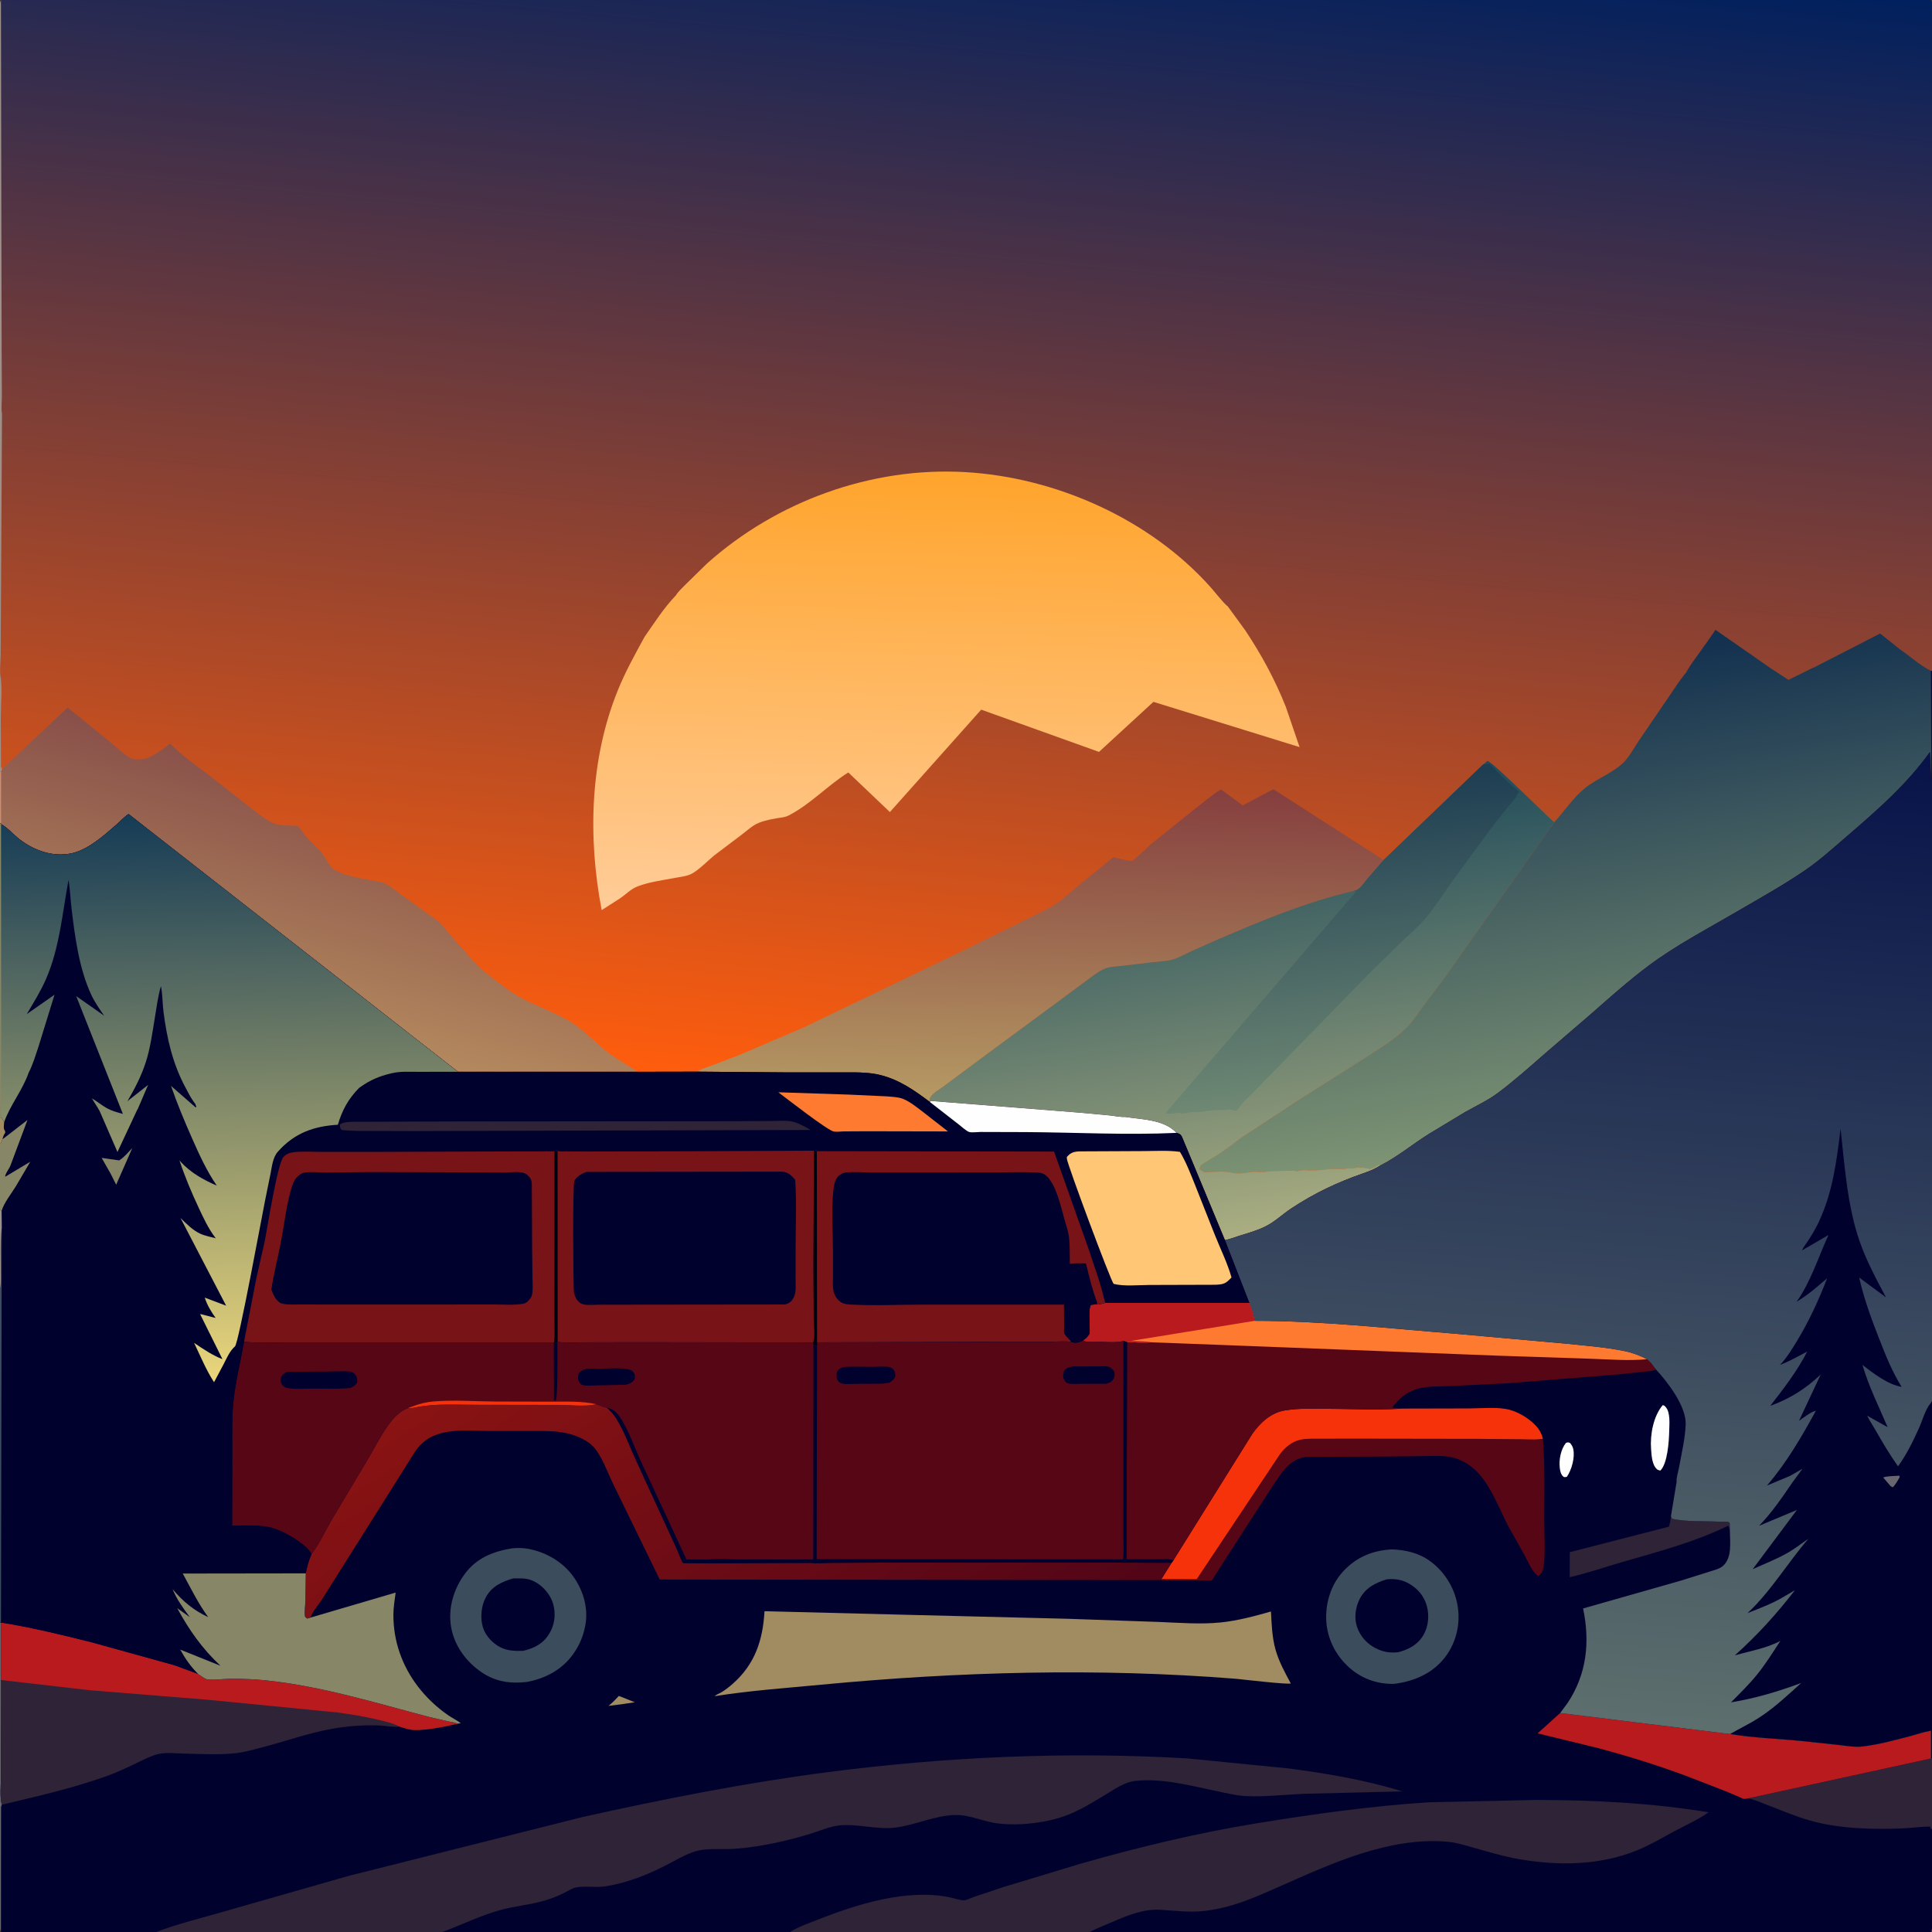 <svg version="1.1" xmlns="http://www.w3.org/2000/svg" style="display: block;" viewBox="0 0 2048 2048" width="1024" height="1024">
<rect x="0" y="0" width="2048" height="2048" fill="#333333" stroke="none"/>
<defs>
	<linearGradient id="Gradient1" gradientUnits="userSpaceOnUse" x1="947.9" y1="1161.1" x2="1066.25" y2="-92.588">
		<stop class="stop0" offset="0" stop-opacity="1" stop-color="rgb(255,93,13)"/>
		<stop class="stop1" offset="1" stop-opacity="1" stop-color="rgb(0,32,94)"/>
	</linearGradient>
	<linearGradient id="Gradient2" gradientUnits="userSpaceOnUse" x1="1107.62" y1="835.311" x2="1101.26" y2="1165.3">
		<stop class="stop0" offset="0" stop-opacity="1" stop-color="rgb(134,63,63)"/>
		<stop class="stop1" offset="1" stop-opacity="1" stop-color="rgb(181,153,99)"/>
	</linearGradient>
	<linearGradient id="Gradient3" gradientUnits="userSpaceOnUse" x1="372.882" y1="826.437" x2="308.395" y2="1090.65">
		<stop class="stop0" offset="0" stop-opacity="1" stop-color="rgb(136,79,73)"/>
		<stop class="stop1" offset="1" stop-opacity="1" stop-color="rgb(180,137,94)"/>
	</linearGradient>
	<linearGradient id="Gradient4" gradientUnits="userSpaceOnUse" x1="1291.41" y1="846.008" x2="1355.85" y2="1306.04">
		<stop class="stop0" offset="0" stop-opacity="1" stop-color="rgb(30,74,90)"/>
		<stop class="stop1" offset="1" stop-opacity="1" stop-color="rgb(171,174,129)"/>
	</linearGradient>
	<linearGradient id="Gradient5" gradientUnits="userSpaceOnUse" x1="1402.84" y1="827.725" x2="1439.1" y2="1163.04">
		<stop class="stop0" offset="0" stop-opacity="1" stop-color="rgb(28,60,82)"/>
		<stop class="stop1" offset="1" stop-opacity="1" stop-color="rgb(111,137,116)"/>
	</linearGradient>
	<linearGradient id="Gradient6" gradientUnits="userSpaceOnUse" x1="1617.92" y1="697.235" x2="1691.93" y2="1203.8">
		<stop class="stop0" offset="0" stop-opacity="1" stop-color="rgb(17,47,79)"/>
		<stop class="stop1" offset="1" stop-opacity="1" stop-color="rgb(126,148,116)"/>
	</linearGradient>
	<linearGradient id="Gradient7" gradientUnits="userSpaceOnUse" x1="1010.91" y1="499.683" x2="998.498" y2="972.462">
		<stop class="stop0" offset="0" stop-opacity="1" stop-color="rgb(255,164,44)"/>
		<stop class="stop1" offset="1" stop-opacity="1" stop-color="rgb(255,204,152)"/>
	</linearGradient>
	<linearGradient id="Gradient8" gradientUnits="userSpaceOnUse" x1="900.795" y1="1876.74" x2="596.439" y2="1390.35">
		<stop class="stop0" offset="0" stop-opacity="1" stop-color="rgb(81,5,23)"/>
		<stop class="stop1" offset="1" stop-opacity="1" stop-color="rgb(138,19,19)"/>
	</linearGradient>
	<linearGradient id="Gradient9" gradientUnits="userSpaceOnUse" x1="1725.65" y1="687.263" x2="1641.73" y2="1823.39">
		<stop class="stop0" offset="0" stop-opacity="1" stop-color="rgb(0,11,70)"/>
		<stop class="stop1" offset="1" stop-opacity="1" stop-color="rgb(93,111,109)"/>
	</linearGradient>
	<linearGradient id="Gradient10" gradientUnits="userSpaceOnUse" x1="236.823" y1="861.218" x2="247.367" y2="1463.63">
		<stop class="stop0" offset="0" stop-opacity="1" stop-color="rgb(21,59,86)"/>
		<stop class="stop1" offset="1" stop-opacity="1" stop-color="rgb(234,214,123)"/>
	</linearGradient>
</defs>
<path transform="translate(0,0)" fill="url(#Gradient1)" d="M 0 719.65 L -0.07 240.677 L -0.066 82.142 L -0.063 4.01 C -0.019 2.53 0.398 1.331 1 0 L 2047 0 C 2047.6 1.327 2048.02 2.525 2048.06 4.001 L 2048.07 81.228 L 2048.07 237.926 L 2048 711.35 L 2048 798 L 2048 1485.7 L 2048 1593.29 L 2048 1826.91 L 2048 1863.81 L 2048 1937.25 L 2048 1938.72 L 2048.05 2018.37 L 2048.05 2038.5 C 2048.05 2041.67 2048.53 2045.13 2047 2048 L 1155.11 2048 L 837.542 2048 L 468.819 2048 L 165.573 2048 L 1 2048 C -0.695 2044.83 -0.051 2040.53 -0.052 2037.02 L -0.054 2014.66 L 0 1915.35 L 0 1783.15 L 0 1719.99 L 0 1365.3 L 0 1282.4 L -0 1250 L 0 1211.8 L -0 1185.15 L 0 1146.65 L 0 872.726 L 0 818.302 L 0 719.65 z"/>
<path transform="translate(0,0)" fill="rgb(157,144,137)" d="M 0 719.65 L -0.07 240.677 L -0.066 82.142 L -0.063 4.01 C -0.019 2.53 0.398 1.331 1 0 L 1.335 188.494 L 1.757 372.121 L 1.988 419.052 C 2.018 425.068 1.103 432.851 2.125 438.696 L 1.041 638.362 L 0.688 694.346 C 0.635 702.079 -0.728 712.228 0.937 719.664 C 2.336 732.696 0.894 746.608 0.825 759.766 L 1.045 811.701 C 0.995 813.268 1.48 814.017 2.258 815.313 L 1.17 818.238 L 0 818.302 L 0 719.65 z"/>
<path transform="translate(0,0)" fill="url(#Gradient2)" d="M 739.163 1136.01 C 744.5 1132.4 750.696 1130.83 756.7 1128.64 L 782.866 1118.71 L 852.868 1088.72 L 1018.83 1008.72 L 1088.02 974.484 C 1098.11 969.392 1109.34 964.564 1118.85 958.508 C 1125.95 953.978 1132.7 947.409 1139.2 941.991 L 1180.27 908.59 L 1187.62 910.407 C 1189.84 910.9 1198.14 913.119 1199.98 912.555 C 1202.43 911.807 1216.66 897.666 1219.99 894.897 L 1264.8 858.918 C 1274.39 851.382 1283.89 843.33 1294.2 836.809 L 1317.36 853.741 L 1349.84 836.581 L 1393.76 864.804 L 1466.64 911.649 L 1449.1 931.98 C 1445.63 936.094 1440.95 943.836 1435.21 944.341 C 1384.94 956.031 1338.05 975.606 1290.77 995.889 L 1263 1008.23 C 1256.96 1011.02 1251.09 1014.46 1244.78 1016.63 C 1238.01 1018.95 1229.73 1019.15 1222.6 1019.93 L 1189 1023.89 C 1182.81 1024.64 1175.58 1024.67 1169.88 1027.37 C 1163.17 1030.56 1156.65 1035.86 1150.66 1040.25 L 1121.19 1062.1 L 1048 1116.09 L 999.911 1151.84 C 995.558 1155.15 989.642 1158.14 986.524 1162.7 C 985.924 1163.58 985.596 1164.41 985.381 1165.44 L 986.051 1167 L 985.947 1168.34 C 969.658 1156.11 954.006 1144.99 933.976 1139.78 C 919.908 1136.11 904.957 1136.85 890.526 1136.79 L 834.03 1136.78 L 739.163 1136.01 z"/>
<path transform="translate(0,0)" fill="url(#Gradient3)" d="M 2.258 815.313 L 71.675 750.024 L 116.916 786.727 C 123.624 792.176 131.376 800.256 139.121 803.828 C 142.508 805.389 146.833 805.198 150.492 804.858 C 160.618 803.917 172.455 794.244 180.312 788.123 L 181.541 789.387 C 194.313 802.385 210.457 813.015 224.786 824.264 L 265.023 855.821 C 272.276 861.363 279.98 867.938 288.25 871.891 C 294.876 875.058 302.881 874.952 310.087 875.294 C 311.188 875.346 314.849 875.117 315.736 875.547 C 317.197 876.254 321.185 882.805 322.5 884.402 C 328.083 891.18 334.954 896.805 340.577 903.513 C 345.594 909.498 348.829 918.921 355.857 922.764 C 365.589 928.085 380.671 930.86 391.622 932.849 C 396.443 933.725 401.837 934.093 406.41 935.883 C 413.562 938.684 420.905 945.296 427.219 949.808 L 464.585 976.569 C 469.101 979.918 472.21 985.182 475.841 989.436 L 504.34 1021.66 C 513.702 1031.27 525.614 1039.26 536.262 1047.43 C 557.212 1063.51 582.947 1069.78 605.233 1083.47 C 619.015 1091.94 630.446 1104.73 643.225 1114.72 C 653.411 1122.69 665.141 1128.56 675.557 1136.13 L 485.405 1136.1 L 136.343 862.983 C 131.996 865.525 128.187 869.997 124.346 873.349 C 110.562 885.38 92.218 902.16 73.538 905.012 L 72 905.226 C 52.738 908.138 32.623 899.859 18.046 887.517 C 12.614 882.917 7.368 876.986 1.095 873.642 L 1.123 872.922 L 0 872.726 L 0 818.302 L 1.17 818.238 L 2.258 815.313 z"/>
<path transform="translate(0,0)" fill="rgb(201,142,116)" d="M 0 818.302 L 1.17 818.238 L 1.123 872.922 L 0 872.726 L 0 818.302 z"/>
<path transform="translate(0,0)" fill="url(#Gradient4)" d="M 1572.02 810.545 L 1576.81 806.601 C 1581.88 807.286 1638.35 863.735 1647.53 871.696 L 1532.24 1035.21 L 1508.71 1066.61 C 1502.89 1074.53 1498.02 1082.46 1491 1089.43 C 1478.78 1101.59 1463.34 1110.91 1448.95 1120.28 L 1375 1167.16 L 1316.39 1205.62 C 1310.22 1209.72 1304.59 1215.26 1298.24 1218.87 L 1297.55 1219.61 C 1294.37 1222.59 1273.09 1234.42 1272.49 1235.68 C 1271.91 1236.91 1271.95 1238.35 1271.68 1239.68 L 1276.52 1242.51 C 1285.33 1242.45 1298.08 1240.99 1306.45 1243.14 C 1312.08 1244.59 1319.38 1243.44 1325 1242.51 C 1329.58 1241.76 1335.02 1242.48 1339.71 1242.41 C 1342.01 1242.37 1343.85 1241.53 1346.07 1241.44 L 1370.67 1240.98 C 1372.2 1240.98 1373.67 1241.6 1375.23 1241.43 C 1378.09 1241.11 1379.96 1240.2 1382.95 1240.43 C 1390.97 1241.06 1399.13 1240.54 1407 1239.51 C 1414.39 1238.55 1421.48 1239.97 1429 1238.51 C 1431.78 1237.97 1434.38 1238.69 1437.24 1237.9 C 1441.18 1236.83 1444.85 1237.85 1448.71 1238.36 L 1450.76 1238.28 L 1451.51 1239.5 C 1453.82 1237.96 1456.12 1238.17 1457.66 1236.98 C 1459.19 1235.79 1460.66 1235.17 1462.41 1234.39 L 1463.13 1235.52 C 1457.42 1239.23 1451.65 1241.51 1445.27 1243.72 C 1417.73 1253.25 1393.14 1264.87 1368.79 1281 C 1359.11 1287.41 1350.77 1295.78 1340.16 1300.71 C 1331.65 1304.68 1322.64 1307.26 1313.68 1310.01 C 1308.79 1311.52 1303.47 1313.72 1298.44 1314.56 L 1261.64 1225.95 L 1252.89 1205 C 1251.38 1202.13 1250.22 1201.78 1247.21 1200.89 C 1233.83 1186.62 1210.64 1186.82 1192.69 1184.01 C 1187.77 1184.31 1181.56 1182.95 1176.6 1182.42 L 1144.45 1179.46 L 986.051 1167 L 985.381 1165.44 C 985.596 1164.41 985.924 1163.58 986.524 1162.7 C 989.642 1158.14 995.558 1155.15 999.911 1151.84 L 1048 1116.09 L 1121.19 1062.1 L 1150.66 1040.25 C 1156.65 1035.86 1163.17 1030.56 1169.88 1027.37 C 1175.58 1024.67 1182.81 1024.64 1189 1023.89 L 1222.6 1019.93 C 1229.73 1019.15 1238.01 1018.95 1244.78 1016.63 C 1251.09 1014.46 1256.96 1011.02 1263 1008.23 L 1290.77 995.889 C 1338.05 975.606 1384.94 956.031 1435.21 944.341 C 1440.95 943.836 1445.63 936.094 1449.1 931.98 L 1466.64 911.649 L 1572.02 810.545 z"/>
<path transform="translate(0,0)" fill="url(#Gradient5)" d="M 1572.02 810.545 L 1578.75 809.495 C 1587.54 818.655 1597.51 828.767 1607.43 836.577 C 1608.61 837.508 1609.49 838.361 1610.45 839.502 L 1609.57 840.56 C 1608.01 842.567 1608.91 841.313 1607.92 843.374 C 1606.03 847.32 1601.68 851.271 1598.87 854.729 L 1579.22 879.899 L 1538.48 935.493 C 1529.37 948.206 1520.72 962.367 1510.5 974.134 C 1502.92 982.857 1493.85 990.597 1485.48 998.555 L 1450.17 1033.2 L 1325.5 1161.11 C 1324.65 1162.03 1323.83 1162.73 1322.89 1163.53 C 1318.93 1166.9 1314.44 1172.46 1311.52 1176.81 C 1309.42 1177.77 1310.54 1177.65 1308.24 1177.06 C 1304.58 1176.12 1302.78 1175.84 1299 1176.51 C 1296.25 1177 1292.89 1176.58 1290.07 1176.68 C 1284.73 1176.85 1278.29 1177.59 1273 1178.51 C 1268.83 1179.23 1264.65 1178.46 1260.36 1179.36 C 1258.51 1179.74 1256.53 1179.85 1254.64 1180.19 C 1252.75 1180.52 1253.77 1180.38 1251.87 1179.89 C 1248.28 1178.98 1244.36 1180.82 1240.48 1180.51 L 1235.6 1180.38 L 1237.11 1178.01 L 1436.23 946.628 L 1437.3 945.536 L 1435.21 944.341 C 1440.95 943.836 1445.63 936.094 1449.1 931.98 L 1466.64 911.649 L 1572.02 810.545 z"/>
<path transform="translate(0,0)" fill="url(#Gradient6)" d="M 1806.75 684.347 L 1807.94 682.933 L 1818.51 667.668 L 1877.19 708.504 L 1895.85 720.716 L 1921.06 708.218 L 1922.91 707.53 L 1993.04 671.547 L 2014.09 688.374 C 2024.58 695.535 2035.65 705.683 2046.94 711.137 L 2047.17 798 L 2046.83 828.261 L 2045.83 797.092 C 2021.14 831.81 1988.65 859.934 1956.53 887.558 C 1943.03 899.167 1929.58 911.356 1914.93 921.507 C 1891.5 937.75 1865.95 951.828 1841.34 966.246 C 1809.91 984.661 1776.92 1001.77 1747.69 1023.6 C 1726.4 1039.5 1706.66 1057.21 1686.7 1074.71 L 1637.02 1117.44 C 1620.99 1131.43 1604.94 1145.86 1587.86 1158.56 C 1577.19 1166.49 1564.87 1172.2 1553.3 1178.71 L 1514.28 1202.29 C 1497.46 1212.83 1480.77 1226.71 1463.13 1235.52 L 1462.41 1234.39 C 1460.66 1235.17 1459.19 1235.79 1457.66 1236.98 C 1456.12 1238.17 1453.82 1237.96 1451.51 1239.5 L 1450.76 1238.28 L 1448.71 1238.36 C 1444.85 1237.85 1441.18 1236.83 1437.24 1237.9 C 1434.38 1238.69 1431.78 1237.97 1429 1238.51 C 1421.48 1239.97 1414.39 1238.55 1407 1239.51 C 1399.13 1240.54 1390.97 1241.06 1382.95 1240.43 C 1379.96 1240.2 1378.09 1241.11 1375.23 1241.43 C 1373.67 1241.6 1372.2 1240.98 1370.67 1240.98 L 1346.07 1241.44 C 1343.85 1241.53 1342.01 1242.37 1339.71 1242.41 C 1335.02 1242.48 1329.58 1241.76 1325 1242.51 C 1319.38 1243.44 1312.08 1244.59 1306.45 1243.14 C 1298.08 1240.99 1285.33 1242.45 1276.52 1242.51 L 1271.68 1239.68 C 1271.95 1238.35 1271.91 1236.91 1272.49 1235.68 C 1273.09 1234.42 1294.37 1222.59 1297.55 1219.61 L 1298.24 1218.87 C 1304.59 1215.26 1310.22 1209.72 1316.39 1205.62 L 1375 1167.16 L 1448.95 1120.28 C 1463.34 1110.91 1478.78 1101.59 1491 1089.43 C 1498.02 1082.46 1502.89 1074.53 1508.71 1066.61 L 1532.24 1035.21 L 1647.53 871.696 C 1658.07 860.085 1667.65 845.683 1679.74 835.745 C 1692.59 825.173 1711.54 818.801 1722.62 806.564 C 1728.29 800.309 1732.76 791.755 1737.53 784.742 L 1768.67 739.144 C 1774.32 730.942 1779.78 722.108 1786.12 714.434 L 1787.37 712.936 C 1792.5 703.103 1800.63 693.73 1806.75 684.347 z"/>
<path transform="translate(0,0)" fill="url(#Gradient7)" d="M 716.525 631.029 C 718.991 626.944 723.22 623.232 726.556 619.762 L 749.31 597.494 C 823.209 531.287 923.581 494.831 1022.82 500.438 C 1119.3 505.891 1219 550.204 1283.63 622.858 C 1286.66 626.139 1298.43 641.189 1301.21 642.412 L 1319.84 667.919 C 1336.91 693.486 1351.68 720.663 1363.02 749.269 L 1377.59 791.954 L 1222.7 743.993 L 1164.99 797.039 L 1040.12 752.262 L 943.326 860.819 L 899.228 818.846 C 877.372 832.522 859.143 852.537 836.104 864.382 C 831.986 866.499 828.136 866.598 823.688 867.34 C 816.061 868.611 805.675 870.705 799.159 874.909 C 794.359 878.005 790.059 881.975 785.453 885.361 L 756.987 906.871 C 749.591 912.981 741.942 921.199 733.708 925.927 C 728.628 928.844 721.088 929.528 715.352 930.625 C 702.448 933.092 688.333 934.868 676.023 939.547 C 668.897 942.255 663.903 947.648 657.799 951.947 L 637.812 964.772 C 623.058 887.918 625.269 804.731 655.022 731.5 C 663.066 711.701 673.084 693.708 683.312 675.028 C 693.926 659.822 703.637 644.532 716.525 631.029 z"/>
<path transform="translate(0,0)" fill="rgb(1,1,45)" d="M 2048 711.35 L 2048 798 L 2048 1485.7 L 2048 1593.29 L 2048 1826.91 L 2048 1863.81 L 2048 1937.25 L 2048 1938.72 L 2048.05 2018.37 L 2048.05 2038.5 C 2048.05 2041.67 2048.53 2045.13 2047 2048 L 1155.11 2048 L 837.542 2048 L 468.819 2048 L 165.573 2048 L 1 2048 C -0.695 2044.83 -0.051 2040.53 -0.052 2037.02 L -0.054 2014.66 L 0 1915.35 L 0 1783.15 L 0 1719.99 L 0 1365.3 L 0 1282.4 L -0 1250 L 0 1211.8 L -0 1185.15 L 0 1146.65 L 0 872.726 L 1.123 872.922 L 1.095 873.642 C 7.368 876.986 12.614 882.917 18.046 887.517 C 32.623 899.859 52.738 908.138 72 905.226 L 73.538 905.012 C 92.218 902.16 110.562 885.38 124.346 873.349 C 128.187 869.997 131.996 865.525 136.343 862.983 L 485.405 1136.1 L 675.557 1136.13 L 739.163 1136.01 L 834.03 1136.78 L 890.526 1136.79 C 904.957 1136.85 919.908 1136.11 933.976 1139.78 C 954.006 1144.99 969.658 1156.11 985.947 1168.34 L 986.051 1167 L 1144.45 1179.46 L 1176.6 1182.42 C 1181.56 1182.95 1187.77 1184.31 1192.69 1184.01 C 1210.64 1186.82 1233.83 1186.62 1247.21 1200.89 C 1250.22 1201.78 1251.38 1202.13 1252.89 1205 L 1261.64 1225.95 L 1298.44 1314.56 C 1303.47 1313.72 1308.79 1311.52 1313.68 1310.01 C 1322.64 1307.26 1331.65 1304.68 1340.16 1300.71 C 1350.77 1295.78 1359.11 1287.41 1368.79 1281 C 1393.14 1264.87 1417.73 1253.25 1445.27 1243.72 C 1451.65 1241.51 1457.42 1239.23 1463.13 1235.52 C 1480.77 1226.71 1497.46 1212.83 1514.28 1202.29 L 1553.3 1178.71 C 1564.87 1172.2 1577.19 1166.49 1587.86 1158.56 C 1604.94 1145.86 1620.99 1131.43 1637.02 1117.44 L 1686.7 1074.71 C 1706.66 1057.21 1726.4 1039.5 1747.69 1023.6 C 1776.92 1001.77 1809.91 984.661 1841.34 966.246 C 1865.95 951.828 1891.5 937.75 1914.93 921.507 C 1929.58 911.356 1943.03 899.167 1956.53 887.558 C 1988.65 859.934 2021.14 831.81 2045.83 797.092 L 2046.83 828.261 L 2047.17 798 L 2046.94 711.137 L 2048 711.35 z"/>
<path transform="translate(0,0)" fill="rgb(161,139,96)" d="M 656.013 1797.76 L 672.97 1804.46 L 660.767 1806.3 L 645.015 1808.3 C 649.114 1805.15 652.5 1801.52 656.013 1797.76 z"/>
<path transform="translate(0,0)" fill="rgb(104,102,111)" d="M 1.02 1719.98 L 0.994 1780.88 L 1.239 1783 L 0.992 1882.65 C 1.033 1891.89 -0.398 1904.41 1.918 1913.1 L 1.126 1915.4 L 1 2048 C -0.695 2044.83 -0.051 2040.53 -0.052 2037.02 L -0.054 2014.66 L 0 1915.35 L 0 1783.15 L 0 1719.99 L 1.02 1719.98 z"/>
<path transform="translate(0,0)" fill="rgb(254,254,254)" d="M 1659.98 1529.5 C 1662.37 1528.83 1662.31 1528.68 1664.5 1529.79 C 1666.06 1531.85 1667.16 1533.48 1667.71 1536.04 C 1669.67 1545.13 1666.06 1557.98 1660.93 1565.5 C 1659.44 1565.67 1658.3 1566.29 1657.1 1565.2 C 1654.48 1562.84 1653.79 1559.21 1653.41 1555.88 C 1652.43 1547.24 1654.49 1536.37 1659.98 1529.5 z"/>
<path transform="translate(0,0)" fill="rgb(254,254,254)" d="M 1762.56 1489.5 C 1764.43 1489.98 1764.39 1490.09 1765.64 1491.45 C 1770.91 1497.15 1769.57 1510.09 1769.41 1517.49 C 1769.18 1527.6 1767.73 1551.43 1760.02 1558.9 L 1757.5 1558.14 L 1756.72 1557.64 C 1751.1 1553.14 1750.68 1542.53 1750.19 1535.84 C 1749.07 1520.86 1752.61 1501.21 1762.56 1489.5 z"/>
<path transform="translate(0,0)" fill="rgb(46,35,55)" d="M 1833.82 1624.56 C 1833.42 1622.09 1833.33 1619.45 1832 1617.31 C 1796.31 1634.77 1757.49 1644.87 1719.46 1655.9 C 1700.98 1661.27 1682.72 1667.61 1663.95 1671.91 L 1664.02 1645.38 L 1769.12 1618.33 C 1770.02 1615.24 1770.81 1612 1771.12 1608.79 L 1771.26 1607.22 L 1772.5 1609.96 C 1787.68 1613.29 1805.82 1612.22 1821.5 1612.99 C 1823.33 1613.08 1831.26 1612.75 1832.59 1613.5 C 1833.12 1613.8 1833.28 1614.5 1833.63 1615 L 1833.82 1624.56 z"/>
<path transform="translate(0,0)" fill="rgb(46,35,55)" d="M 2047 1864.05 L 2048 1863.81 L 2048 1937.25 L 2048 1938.72 L 2047.03 1938.84 L 2045.98 1936.28 C 2036.34 1936.15 2026.42 1937.84 2016.72 1938.19 C 1984.29 1939.38 1949.25 1938.7 1917.91 1929.63 C 1902.89 1925.29 1888.19 1919 1873.57 1913.44 C 1866.92 1910.91 1859.83 1907.48 1852.8 1906.41 L 2047 1864.05 z"/>
<path transform="translate(0,0)" fill="rgb(87,6,21)" d="M 1635.59 1525.1 C 1637.74 1553.8 1636.96 1583.06 1636.96 1611.84 C 1636.97 1627.41 1638.21 1644.16 1636.47 1659.56 C 1636.12 1662.65 1635.27 1665.76 1633.3 1668.25 C 1632.22 1669.62 1632.13 1669.63 1631 1670.69 C 1625.12 1668.46 1619.33 1654.42 1616.2 1648.76 L 1598.38 1616.96 C 1589.13 1598.73 1580.52 1575.64 1566.29 1560.71 C 1558.94 1553.01 1549.25 1547.02 1538.79 1544.75 C 1529.91 1542.83 1520.14 1543.36 1511.11 1543.49 L 1472.55 1543.97 L 1386 1544.35 C 1382.36 1544.54 1378.63 1545.41 1375.29 1546.9 C 1364.8 1551.6 1358.92 1561.06 1352.44 1570.05 L 1323.51 1614.66 L 1299.47 1652.05 L 1288.48 1669.28 C 1287.48 1670.76 1285.64 1674.34 1284.36 1675.37 C 1283.89 1675.74 1274.76 1675.33 1273.5 1675.32 C 1259.37 1675.13 1244.65 1676.03 1230.6 1674.99 L 1231.12 1673.9 L 1268.59 1674.02 L 1357.22 1540.95 C 1362.46 1534.21 1369.48 1528.25 1378 1526.31 C 1384.65 1524.78 1391.72 1525.18 1398.5 1525.15 L 1430.84 1525.06 L 1568.86 1525.27 L 1611.85 1525.66 C 1618.91 1525.7 1626.7 1526.41 1633.68 1525.4 L 1635.59 1525.1 z"/>
<path transform="translate(0,0)" fill="rgb(246,50,11)" d="M 1486.35 1493.17 L 1557.22 1493.01 C 1570.57 1492.99 1587.77 1491.02 1600.63 1494.55 C 1610.14 1497.16 1620.02 1503.24 1626.98 1510.2 C 1631.55 1514.77 1633.82 1518.9 1635.59 1525.1 L 1633.68 1525.4 C 1626.7 1526.41 1618.91 1525.7 1611.85 1525.66 L 1568.86 1525.27 L 1430.84 1525.06 L 1398.5 1525.15 C 1391.72 1525.18 1384.65 1524.78 1378 1526.31 C 1369.48 1528.25 1362.46 1534.21 1357.22 1540.95 L 1268.59 1674.02 L 1231.12 1673.9 L 1241.98 1656.62 L 1244.06 1653.68 L 1327.51 1519.94 C 1336.02 1507.95 1347.32 1497.37 1362.41 1495.03 L 1364 1494.8 C 1376.34 1492.85 1389.49 1493.35 1401.98 1493.34 C 1429.49 1493.31 1457.77 1494.95 1485.19 1493.25 L 1486.35 1493.17 z"/>
<path transform="translate(0,0)" fill="rgb(59,77,93)" d="M 1475.69 1642.41 C 1490.44 1643.11 1504.03 1646.11 1516.22 1655.07 C 1532.35 1666.92 1543.12 1685.32 1545.57 1705.24 C 1547.83 1723.6 1542.95 1742.48 1531.53 1757.1 C 1518.26 1774.1 1498.79 1782.34 1477.83 1784.95 C 1460.57 1785.43 1444.08 1779.72 1431 1768.34 C 1416.3 1755.55 1407 1737.7 1405.9 1718.13 C 1404.88 1699.83 1410.67 1680.36 1423 1666.62 C 1437.21 1650.79 1454.74 1643.46 1475.69 1642.41 z"/>
<path transform="translate(0,0)" fill="rgb(1,1,45)" d="M 1469.72 1674.2 C 1477.96 1673.22 1486.14 1674.4 1493.42 1678.57 C 1503.06 1684.1 1509.85 1692.12 1512.66 1702.97 C 1515.24 1712.92 1514.07 1724.56 1508.76 1733.45 C 1502.67 1743.65 1493.36 1748.38 1482.38 1751.4 C 1474.4 1752.29 1467.8 1751.53 1460.43 1748.24 C 1450.08 1743.62 1442.2 1735.44 1438.53 1724.64 C 1435.28 1715.07 1436.75 1704.08 1441.23 1695.15 C 1447.22 1683.23 1457.71 1678.07 1469.72 1674.2 z"/>
<path transform="translate(0,0)" fill="rgb(59,77,93)" d="M 542.716 1641.33 C 548.016 1640.79 553.847 1640.77 559.112 1641.69 C 578.728 1645.1 597.064 1655.74 608.493 1672.27 C 618.69 1687.01 623.833 1705.52 620.362 1723.41 L 620.024 1725 C 617.867 1735.63 613.745 1744.73 607.45 1753.59 C 595.824 1769.96 577.63 1779.59 558.166 1782.98 C 540.955 1784.88 525.493 1782.72 510.881 1772.92 C 494.228 1761.74 481.532 1744.48 478.163 1724.5 C 474.818 1704.66 480.906 1684.39 492.722 1668.37 C 505.126 1651.56 522.816 1644.52 542.716 1641.33 z"/>
<path transform="translate(0,0)" fill="rgb(1,1,45)" d="M 544.008 1673.16 C 552.432 1673.22 558.63 1672.45 566.5 1676.49 C 575.684 1681.2 583.722 1690.49 586.457 1700.51 C 589.339 1711.07 588.022 1722.33 582.303 1731.69 C 575.686 1742.52 566.358 1747.2 554.428 1749.98 C 545.823 1750.16 538.118 1750.11 530.226 1746.09 C 522.262 1742.03 514.495 1733.84 511.909 1725.12 C 508.926 1715.07 509.963 1702.67 514.89 1693.41 C 521.139 1681.66 531.789 1676.74 544.008 1673.16 z"/>
<path transform="translate(0,0)" fill="rgb(185,26,30)" d="M 1653.85 1815.88 L 1833.91 1838.14 C 1858.88 1842.31 1884.68 1843.03 1909.88 1845.54 L 1949.1 1849.76 C 1957.18 1850.67 1966.28 1852.33 1974.38 1851.37 C 1991.2 1849.36 2008.59 1844.66 2024.97 1840.36 C 2031.97 1838.51 2038.99 1835.98 2046.12 1834.77 L 2046.98 1834.63 L 2047 1864.05 L 1852.8 1906.41 C 1851.54 1906.59 1850.28 1906.98 1849 1906.95 C 1847.87 1906.93 1845.46 1905.62 1844.33 1905.17 L 1829.12 1898.71 L 1787.07 1882.42 C 1755.45 1870.66 1722.49 1860.5 1689.83 1852 L 1629.92 1837.44 L 1653.85 1815.88 z"/>
<path transform="translate(0,0)" fill="url(#Gradient8)" d="M 632.233 1488.56 C 635.849 1489.53 639.72 1491.91 643.348 1492.1 C 646.994 1495.58 650.317 1498.89 653.018 1503.19 C 661.815 1517.21 667.868 1534.21 674.78 1549.28 L 717.917 1643.03 C 719.024 1645.43 722.629 1655.77 724.168 1656.91 C 725.165 1657.66 846.543 1656.85 859.602 1656.71 C 866.091 1657.92 875.415 1656.71 882.226 1656.66 L 937.286 1656.4 L 1098.37 1656.33 L 1190.91 1656.45 L 1241.98 1656.62 L 1231.12 1673.9 L 1230.6 1674.99 L 699.337 1674.35 L 649.692 1572.45 C 643.858 1560.5 638.1 1543.65 629.216 1533.8 C 623.384 1527.33 613.456 1522.84 605.18 1520.45 C 591.456 1516.48 577.631 1516.9 563.515 1516.89 L 517.833 1516.9 C 503.859 1516.91 488.126 1515.4 474.5 1517.81 L 472.695 1518.12 C 458.738 1520.64 448.144 1526.88 440.107 1538.6 L 341.5 1695.22 C 338.378 1700.31 330.411 1709.23 329.253 1714.69 C 328.821 1715.2 327.987 1715.1 327.347 1715.28 L 325.5 1715.81 L 323.304 1713.75 C 322.494 1708.11 323.572 1702.2 323.739 1696.5 L 324.122 1667.83 C 325.382 1660.86 327.414 1653.71 330.271 1647.22 C 338.172 1637.09 344.338 1623.73 350.704 1612.54 L 389.918 1546.89 C 398.191 1532.99 405.781 1516.99 416.218 1504.68 C 420.369 1499.78 426.595 1494.36 432.846 1492.53 C 435.994 1492.86 438.755 1492.22 441.821 1491.61 C 461.672 1487.64 483.853 1489.1 504.101 1489.11 L 592.741 1489.26 C 605.053 1489.31 620.469 1491.27 632.233 1488.56 z"/>
<path transform="translate(0,0)" fill="rgb(161,139,96)" d="M 810.407 1707.94 L 961.744 1711.77 L 1132.07 1715.98 L 1228.41 1719.33 C 1250.13 1720.17 1272.3 1722.06 1294 1719.86 C 1311.97 1718.03 1329.96 1713.2 1347.28 1708.24 C 1347.97 1721.76 1348.42 1735.38 1352.06 1748.5 C 1355.61 1761.29 1362.02 1772.89 1368.28 1784.5 C 1365.85 1785.99 1316.91 1780.23 1310.25 1779.59 C 1163.89 1767.94 1016.23 1771.98 870.189 1785.88 C 832.567 1789.46 794.825 1792.08 757.475 1798.05 C 759.159 1796.35 762.775 1795.07 764.964 1793.75 C 769.217 1791.18 773.206 1787.99 776.924 1784.7 C 800.445 1763.94 808.703 1738.3 810.407 1707.94 z"/>
<path transform="translate(0,0)" fill="rgb(46,35,55)" d="M 1.02 1719.98 C 33.472 1725.13 65.827 1733.05 97.671 1741.06 L 184.915 1765.22 L 209.994 1774.48 C 212.139 1775.78 217.005 1779.65 219.192 1780.05 C 226.022 1781.27 236.024 1779.66 243.179 1779.57 C 255.913 1779.41 268.829 1779.89 281.502 1781.2 C 341.294 1787.41 397.982 1805.14 455.853 1820.27 L 476 1824.9 C 478.963 1825.5 482.284 1825.68 484.923 1827.23 C 471.024 1830.41 453.595 1834.12 439.32 1833.9 C 434.313 1833.82 428.217 1831.72 423.413 1830.3 L 422.405 1830.42 C 415.882 1831.1 409.114 1829.34 402.5 1829.1 C 384.835 1828.45 368.025 1829.68 350.642 1832.85 C 326.051 1837.33 301.608 1846.18 277.361 1852.43 C 268.431 1854.74 259.034 1857.45 249.857 1858.46 C 231.656 1860.45 212.532 1859.22 194.217 1858.83 C 185.502 1858.64 175.979 1857.38 167.419 1859.45 C 159.752 1861.31 152.094 1865.43 144.973 1868.84 C 134.484 1873.85 124.011 1878.81 113.057 1882.75 C 77.318 1895.61 38.847 1904.26 1.918 1913.1 C -0.398 1904.41 1.033 1891.89 0.992 1882.65 L 1.239 1783 L 0.994 1780.88 L 1.02 1719.98 z"/>
<path transform="translate(0,0)" fill="rgb(185,26,30)" d="M 1.02 1719.98 C 33.472 1725.13 65.827 1733.05 97.671 1741.06 L 184.915 1765.22 L 209.994 1774.48 C 212.139 1775.78 217.005 1779.65 219.192 1780.05 C 226.022 1781.27 236.024 1779.66 243.179 1779.57 C 255.913 1779.41 268.829 1779.89 281.502 1781.2 C 341.294 1787.41 397.982 1805.14 455.853 1820.27 L 476 1824.9 C 478.963 1825.5 482.284 1825.68 484.923 1827.23 C 471.024 1830.41 453.595 1834.12 439.32 1833.9 C 434.313 1833.82 428.217 1831.72 423.413 1830.3 C 416.658 1826.59 408.291 1824.77 400.843 1822.99 C 386.684 1819.62 372.674 1817.34 358.257 1815.35 L 220.135 1801.81 L 95.131 1791.71 L 0.994 1780.88 L 1.02 1719.98 z"/>
<path transform="translate(0,0)" fill="rgb(46,35,55)" d="M 837.542 2048 C 845.757 2042.63 856.679 2039 865.833 2035.36 C 907.992 2018.61 961.444 2001.74 1006.9 2011.28 C 1011.24 2012.19 1017.79 2014.49 1022.06 2014.38 C 1024.59 2014.31 1029.8 2011.71 1032.5 2010.78 L 1063.86 2000.3 L 1145.26 1975.65 C 1206.8 1958.13 1269.2 1942.98 1332.41 1932.72 C 1392.49 1922.96 1453.86 1914.38 1514.66 1910.48 L 1629.4 1908 C 1689.99 1908.15 1751.28 1911.22 1811.12 1921.12 C 1799.92 1929.1 1785.9 1935.24 1773.73 1941.83 C 1761.45 1948.47 1749.44 1955.61 1736.5 1960.97 C 1696.85 1977.38 1653.43 1978.04 1611.61 1971.01 C 1594.78 1968.18 1578.46 1963.2 1562.05 1958.64 C 1552.73 1956.05 1543.19 1952.98 1533.51 1952.22 C 1472.26 1947.4 1412.74 1974.87 1358 1999.06 C 1331.18 2010.91 1307.74 2021.77 1278.24 2025.51 C 1261.8 2027.6 1246.29 2025.41 1229.95 2024.47 C 1211.84 2023.43 1195.25 2030.4 1179.01 2037.41 C 1171.04 2040.85 1162.81 2044 1155.11 2048 L 837.542 2048 z"/>
<path transform="translate(0,0)" fill="rgb(87,6,21)" d="M 1171.52 1381.11 L 1324.36 1381.15 C 1326.39 1386.23 1328.43 1391.08 1329.36 1396.5 L 1329.99 1400.14 C 1400.15 1400.1 1471.35 1408.11 1541.29 1413.7 L 1658.89 1424.23 C 1680.21 1426.43 1701.29 1427.98 1722.37 1432.26 C 1730.52 1433.92 1738.6 1437.02 1745.99 1440.82 C 1749.85 1443.94 1752.45 1447.64 1755.31 1451.63 C 1750.78 1453.86 1746.39 1453.64 1741.5 1454.1 L 1720.09 1456.51 L 1600.1 1466.2 L 1536.95 1469.29 C 1525.57 1469.86 1512.33 1469.09 1501.47 1472.5 C 1491.04 1475.78 1482.62 1482.84 1476.18 1491.5 L 1477 1492.59 L 1486.35 1493.17 L 1485.19 1493.25 C 1457.77 1494.95 1429.49 1493.31 1401.98 1493.34 C 1389.49 1493.35 1376.34 1492.85 1364 1494.8 L 1362.41 1495.03 C 1347.32 1497.37 1336.02 1507.95 1327.51 1519.94 L 1244.06 1653.68 C 1238.48 1652.44 1232.29 1652.96 1226.57 1652.96 L 1194.12 1653 L 1194.78 1422.62 L 1190.89 1421.26 C 1182.6 1423.53 1169.38 1421.97 1160.57 1422 C 1156.63 1422.01 1151.76 1422.72 1148.21 1420.95 C 1150.48 1419.2 1153.05 1417.2 1154.47 1414.68 C 1155.39 1413.05 1155.1 1410.09 1155.13 1408.27 C 1155.25 1401.61 1153.59 1389.19 1156.28 1383.34 L 1162.33 1382.49 C 1165.17 1383.29 1168.63 1381.84 1171.52 1381.11 z"/>
<path transform="translate(0,0)" fill="rgb(254,122,49)" d="M 1171.52 1381.11 L 1324.36 1381.15 C 1326.39 1386.23 1328.43 1391.08 1329.36 1396.5 L 1329.99 1400.14 C 1400.15 1400.1 1471.35 1408.11 1541.29 1413.7 L 1658.89 1424.23 C 1680.21 1426.43 1701.29 1427.98 1722.37 1432.26 C 1730.52 1433.92 1738.6 1437.02 1745.99 1440.82 C 1726.29 1442.75 1706.13 1440.95 1686.38 1440.34 L 1587.26 1437.05 L 1328.5 1426.99 L 1220.45 1422.87 C 1212.06 1423.7 1203.21 1422.95 1194.78 1422.62 L 1190.89 1421.26 C 1182.6 1423.53 1169.38 1421.97 1160.57 1422 C 1156.63 1422.01 1151.76 1422.72 1148.21 1420.95 C 1150.48 1419.2 1153.05 1417.2 1154.47 1414.68 C 1155.39 1413.05 1155.1 1410.09 1155.13 1408.27 C 1155.25 1401.61 1153.59 1389.19 1156.28 1383.34 L 1162.33 1382.49 C 1165.17 1383.29 1168.63 1381.84 1171.52 1381.11 z"/>
<path transform="translate(0,0)" fill="rgb(185,26,30)" d="M 1171.52 1381.11 L 1324.36 1381.15 C 1326.39 1386.23 1328.43 1391.08 1329.36 1396.5 L 1329.99 1400.14 L 1198.75 1421.43 C 1205.78 1421.85 1213.54 1421.65 1220.45 1422.87 C 1212.06 1423.7 1203.21 1422.95 1194.78 1422.62 L 1190.89 1421.26 C 1182.6 1423.53 1169.38 1421.97 1160.57 1422 C 1156.63 1422.01 1151.76 1422.72 1148.21 1420.95 C 1150.48 1419.2 1153.05 1417.2 1154.47 1414.68 C 1155.39 1413.05 1155.1 1410.09 1155.13 1408.27 C 1155.25 1401.61 1153.59 1389.19 1156.28 1383.34 L 1162.33 1382.49 C 1165.17 1383.29 1168.63 1381.84 1171.52 1381.11 z"/>
<path transform="translate(0,0)" fill="rgb(46,35,55)" d="M 165.573 2048 C 188.503 2039.24 213.126 2033.37 236.686 2026.5 L 369.639 1988.5 L 617.083 1926.24 C 703.073 1907.08 789.603 1889.97 877.02 1878.61 C 1003.6 1862.17 1131.53 1856.55 1259 1864.01 L 1366.23 1874.64 C 1407.13 1880.1 1447.03 1886.72 1486.53 1898.97 L 1382.34 1901.49 C 1362.07 1902.38 1340.69 1904.93 1320.46 1903.92 C 1310.35 1903.41 1299.81 1900.75 1289.89 1898.68 C 1262.74 1893.02 1232.82 1884.97 1205 1887.72 L 1203.43 1887.86 C 1192.08 1888.99 1181.21 1896.84 1171.6 1902.6 C 1158.78 1910.28 1145.46 1918.59 1131.5 1924.02 C 1110.86 1932.03 1082.55 1935.49 1060.5 1933.2 L 1058.8 1933.04 C 1043.05 1931.4 1028.64 1923.73 1012.84 1923.98 C 991.255 1924.33 970.838 1934.51 949.625 1937.26 C 929.936 1939.81 909.459 1933.1 889.907 1935.03 C 879.479 1936.06 867.521 1941.36 857.405 1944.39 C 841.557 1949.14 825.306 1953.17 809 1956.02 C 797.947 1957.95 786.718 1959.45 775.5 1959.96 C 764.082 1960.48 748.787 1959.12 737.977 1962.22 C 726.902 1965.4 716.124 1972.11 705.836 1977.35 C 685.716 1987.62 664.995 1995.75 642.658 1999.47 C 632.25 2001.21 621.213 1998.97 611.057 2000.68 C 606.773 2001.4 602.208 2004.46 598.324 2006.39 C 592.181 2009.44 585.804 2012.08 579.25 2014.12 C 562.771 2019.26 545.231 2020.4 528.605 2025.19 C 508.347 2031.02 488.667 2040.72 468.819 2048 L 165.573 2048 z"/>
<path transform="translate(0,0)" fill="rgb(87,6,21)" d="M 1148.21 1420.95 C 1151.76 1422.72 1156.63 1422.01 1160.57 1422 C 1169.38 1421.97 1182.6 1423.53 1190.89 1421.26 L 1194.78 1422.62 L 1194.12 1653 L 1226.57 1652.96 C 1232.29 1652.96 1238.48 1652.44 1244.06 1653.68 L 1241.98 1656.62 L 1190.91 1656.45 L 1098.37 1656.33 L 937.286 1656.4 L 882.226 1656.66 C 875.415 1656.71 866.091 1657.92 859.602 1656.71 C 846.543 1656.85 725.165 1657.66 724.168 1656.91 C 722.629 1655.77 719.024 1645.43 717.917 1643.03 L 674.78 1549.28 C 667.868 1534.21 661.815 1517.21 653.018 1503.19 C 650.317 1498.89 646.994 1495.58 643.348 1492.1 C 650.07 1493.3 654.146 1497.52 657.844 1503.1 C 666.357 1515.97 672.208 1533.15 678.625 1547.29 L 727.708 1653.05 L 750.582 1653.2 C 761.226 1651.75 773.936 1653.08 784.769 1653.07 L 861.955 1652.95 L 862.216 1425.52 L 866.07 1427.1 L 866.106 1422.9 L 1067.07 1422.26 L 1113.51 1422.27 C 1120.57 1422.25 1128.88 1421.33 1135.74 1422.44 L 1136.57 1422.79 C 1140.81 1424.04 1144.39 1422.74 1148.21 1420.95 z"/>
<path transform="translate(0,0)" fill="rgb(1,1,45)" d="M 1137.77 1448.42 L 1171.9 1448.31 C 1176.35 1448.7 1178.29 1450.13 1181.02 1453.5 C 1181.69 1456.48 1182 1459.27 1180.24 1462 C 1178.14 1465.26 1175.98 1465.8 1172.53 1466.9 L 1145.48 1466.93 C 1141.5 1466.92 1136.35 1467.45 1132.51 1466.5 C 1129.52 1465.76 1128.65 1463.4 1127.2 1461 C 1127.14 1457.72 1126.53 1454.63 1129.03 1452 C 1131.49 1449.42 1134.41 1448.99 1137.77 1448.42 z"/>
<path transform="translate(0,0)" fill="rgb(1,1,45)" d="M 892.755 1449.5 L 895.036 1449.1 C 904.454 1448.27 914.674 1448.97 924.187 1448.93 C 929.907 1448.92 936.918 1448.13 942.5 1449.08 C 944.223 1449.37 945.169 1449.98 946.5 1451.13 C 949.166 1453.45 948.847 1455.79 949.055 1459 C 947.794 1462.38 945.835 1463.64 942.983 1465.73 L 935.5 1466.73 L 907.885 1466.96 C 903.229 1466.97 897.51 1467.57 892.969 1466.73 C 891.394 1466.44 889.961 1465.68 888.879 1464.5 C 886.245 1461.62 886.841 1458.12 887.045 1454.5 C 888.731 1451.6 889.726 1450.95 892.755 1449.5 z"/>
<path transform="translate(0,0)" fill="rgb(1,1,45)" d="M 1190.89 1421.26 L 1194.78 1422.62 L 1194.12 1653 L 1226.57 1652.96 C 1232.29 1652.96 1238.48 1652.44 1244.06 1653.68 L 1241.98 1656.62 L 1190.91 1656.45 L 1098.37 1656.33 L 937.286 1656.4 L 882.226 1656.66 C 875.415 1656.71 866.091 1657.92 859.602 1656.71 C 846.543 1656.85 725.165 1657.66 724.168 1656.91 C 722.629 1655.77 719.024 1645.43 717.917 1643.03 L 674.78 1549.28 C 667.868 1534.21 661.815 1517.21 653.018 1503.19 C 650.317 1498.89 646.994 1495.58 643.348 1492.1 C 650.07 1493.3 654.146 1497.52 657.844 1503.1 C 666.357 1515.97 672.208 1533.15 678.625 1547.29 L 727.708 1653.05 L 750.582 1653.2 C 761.226 1651.75 773.936 1653.08 784.769 1653.07 L 861.955 1652.95 L 862.216 1425.52 L 866.07 1427.1 L 865.707 1652.81 L 1190.48 1652.96 C 1191.54 1645.65 1190.83 1637.18 1190.84 1629.74 L 1190.88 1583.94 L 1190.89 1421.26 z"/>
<path transform="translate(0,0)" fill="rgb(87,6,21)" d="M 258.714 1422.16 C 272.549 1423.97 287.27 1423.03 301.258 1423.03 L 374.894 1422.94 L 587.218 1422.95 L 587.037 1424.27 L 590.832 1422.69 L 591.029 1422.33 C 599.974 1423.87 610.309 1422.91 619.451 1422.89 L 674.439 1422.76 L 861.929 1423.05 L 862.216 1425.52 L 861.955 1652.95 L 784.769 1653.07 C 773.936 1653.08 761.226 1651.75 750.582 1653.2 L 727.708 1653.05 L 678.625 1547.29 C 672.208 1533.15 666.357 1515.97 657.844 1503.1 C 654.146 1497.52 650.07 1493.3 643.348 1492.1 C 639.72 1491.91 635.849 1489.53 632.233 1488.56 C 620.469 1491.27 605.053 1489.31 592.741 1489.26 L 504.101 1489.11 C 483.853 1489.1 461.672 1487.64 441.821 1491.61 C 438.755 1492.22 435.994 1492.86 432.846 1492.53 C 426.595 1494.36 420.369 1499.78 416.218 1504.68 C 405.781 1516.99 398.191 1532.99 389.918 1546.89 L 350.704 1612.54 C 344.338 1623.73 338.172 1637.09 330.271 1647.22 C 328.572 1644.83 326.863 1642.33 324.697 1640.34 C 315.607 1631.98 298.188 1621.71 286.172 1619.03 C 273.369 1616.19 259.096 1617.11 246.048 1617.26 L 246.219 1536.61 C 246.279 1520.13 245.657 1502.99 247.324 1486.6 C 249.519 1465.02 254.948 1443.51 258.714 1422.16 z"/>
<path transform="translate(0,0)" fill="rgb(1,1,45)" d="M 587.037 1424.27 L 590.832 1422.69 C 590.792 1429.14 591.474 1482.05 589 1484.78 L 587.252 1484.5 L 587.037 1424.27 z"/>
<path transform="translate(0,0)" fill="rgb(246,50,11)" d="M 432.846 1492.53 L 437.711 1490.69 C 444.847 1487.97 451.869 1486.24 459.479 1485.6 C 481.143 1483.76 504.5 1485.62 526.29 1485.69 L 583.67 1485.83 C 599.962 1485.86 616.251 1484.94 632.233 1488.56 C 620.469 1491.27 605.053 1489.31 592.741 1489.26 L 504.101 1489.11 C 483.853 1489.1 461.672 1487.64 441.821 1491.61 C 438.755 1492.22 435.994 1492.86 432.846 1492.53 z"/>
<path transform="translate(0,0)" fill="rgb(1,1,45)" d="M 619.96 1451.5 C 624.837 1450.27 631.201 1450.96 636.296 1450.95 C 645.953 1450.94 661.984 1448.88 670.5 1453.25 C 673.215 1456.82 672.976 1457.23 673.015 1461.5 C 670.569 1465.62 668.184 1466.44 663.888 1467.89 L 631.832 1468.63 C 627.499 1468.68 621.627 1469.41 617.5 1468.15 C 615.641 1467.59 614.975 1466.64 614.01 1465.01 C 612.228 1462 612.489 1459.36 613.256 1456.1 C 615.504 1453.59 616.816 1452.73 619.96 1451.5 z"/>
<path transform="translate(0,0)" fill="rgb(1,1,45)" d="M 304.237 1454.23 L 306.963 1454.17 L 348.916 1453.88 C 355.967 1453.84 363.677 1453.1 370.611 1453.96 C 373.053 1454.26 374.881 1455.07 376.5 1456.97 C 378.633 1459.49 378.735 1462.39 378.671 1465.5 C 376.517 1469 375.151 1469.4 371.604 1471.3 C 358.763 1472.68 345.402 1471.98 332.492 1471.97 C 324.036 1471.97 314.597 1472.79 306.244 1471.63 C 303.031 1471.18 300.624 1470.37 298.792 1467.5 C 297.323 1465.2 297.105 1463.12 297.861 1460.5 C 298.861 1457.04 301.427 1455.94 304.237 1454.23 z"/>
<path transform="translate(0,0)" fill="url(#Gradient9)" d="M 2048 711.35 L 2048 798 L 2048 1485.7 L 2048 1593.29 L 2048 1826.91 L 2048 1863.81 L 2047 1864.05 L 2046.98 1834.63 L 2046.12 1834.77 C 2038.99 1835.98 2031.97 1838.51 2024.97 1840.36 C 2008.59 1844.66 1991.2 1849.36 1974.38 1851.37 C 1966.28 1852.33 1957.18 1850.67 1949.1 1849.76 L 1909.88 1845.54 C 1884.68 1843.03 1858.88 1842.31 1833.91 1838.14 L 1653.85 1815.88 L 1661.68 1805.31 C 1682.11 1774.57 1685.58 1740.49 1678.14 1705.04 L 1781.7 1675.55 L 1812.44 1665.89 C 1817.4 1664.23 1823.44 1663.06 1827.21 1659.21 C 1835.86 1650.33 1833.95 1635.96 1833.82 1624.56 L 1833.63 1615 C 1833.28 1614.5 1833.12 1613.8 1832.59 1613.5 C 1831.26 1612.75 1823.33 1613.08 1821.5 1612.99 C 1805.82 1612.22 1787.68 1613.29 1772.5 1609.96 L 1771.26 1607.22 L 1777.34 1570.48 C 1776.69 1567.41 1779.1 1559.63 1779.7 1556.33 C 1782.42 1541.21 1786.22 1525.63 1786.9 1510.22 C 1787.75 1490.99 1767.93 1465.1 1755.31 1451.63 C 1752.45 1447.64 1749.85 1443.94 1745.99 1440.82 C 1738.6 1437.02 1730.52 1433.92 1722.37 1432.26 C 1701.29 1427.98 1680.21 1426.43 1658.89 1424.23 L 1541.29 1413.7 C 1471.35 1408.11 1400.15 1400.1 1329.99 1400.14 L 1329.36 1396.5 C 1328.43 1391.08 1326.39 1386.23 1324.36 1381.15 L 1298.44 1314.56 C 1303.47 1313.72 1308.79 1311.52 1313.68 1310.01 C 1322.64 1307.26 1331.65 1304.68 1340.16 1300.71 C 1350.77 1295.78 1359.11 1287.41 1368.79 1281 C 1393.14 1264.87 1417.73 1253.25 1445.27 1243.72 C 1451.65 1241.51 1457.42 1239.23 1463.13 1235.52 C 1480.77 1226.71 1497.46 1212.83 1514.28 1202.29 L 1553.3 1178.71 C 1564.87 1172.2 1577.19 1166.49 1587.86 1158.56 C 1604.94 1145.86 1620.99 1131.43 1637.02 1117.44 L 1686.7 1074.71 C 1706.66 1057.21 1726.4 1039.5 1747.69 1023.6 C 1776.92 1001.77 1809.91 984.661 1841.34 966.246 C 1865.95 951.828 1891.5 937.75 1914.93 921.507 C 1929.58 911.356 1943.03 899.167 1956.53 887.558 C 1988.65 859.934 2021.14 831.81 2045.83 797.092 L 2046.83 828.261 L 2047.17 798 L 2046.94 711.137 L 2048 711.35 z"/>
<path transform="translate(0,0)" fill="rgb(1,1,45)" d="M 1897.42 1564.57 L 1873.01 1574.77 C 1893.36 1551.35 1910.03 1522.71 1924.88 1495.51 C 1919.82 1496.34 1911.52 1503.09 1907.03 1506.08 L 1930 1457.07 C 1914.38 1471.98 1896.96 1482.95 1876.59 1490.24 C 1890.88 1471.7 1904.99 1453.66 1915.72 1432.7 C 1905.85 1437.84 1897.53 1442.81 1886.93 1446.81 C 1894.15 1439.2 1899.49 1430.36 1904.91 1421.44 C 1917.67 1400.42 1928.04 1377.87 1936.86 1354.95 C 1926.43 1364.01 1916.45 1372.79 1904.52 1379.87 C 1919.45 1358.75 1927.52 1332.55 1938.29 1309.15 L 1910.11 1325.52 C 1911.57 1322.02 1914.5 1318.57 1916.58 1315.35 C 1920.64 1309.08 1924.52 1302.65 1927.72 1295.9 C 1942.75 1264.2 1946.89 1230.93 1951.09 1196.45 C 1955.38 1235.66 1958.26 1278.58 1971.32 1315.98 C 1978.35 1336.11 1989.16 1356.47 1999.25 1375.29 L 1970.8 1354.24 C 1975.63 1375.93 1983.82 1398.31 1991.94 1419 C 1998.94 1436.84 2005.63 1453.82 2015.8 1470.15 C 2001.1 1467.59 1985.67 1455.77 1974.26 1446.85 C 1980.87 1469.38 1991.7 1491.27 2000.97 1512.84 L 1979.33 1500.75 C 1981.9 1506.17 1985.33 1511.11 1988.31 1516.31 C 1995.82 1529.45 2003.18 1541.97 2011.97 1554.32 C 2020.96 1542.21 2027.95 1527.63 2034.17 1513.92 C 2037.58 1506.4 2041.01 1494 2046.07 1488.05 L 2046.88 1487.27 L 2047.35 1485.79 L 2048 1485.7 L 2048 1593.29 L 2048 1826.91 L 2048 1863.81 L 2047 1864.05 L 2046.98 1834.63 L 2046.12 1834.77 C 2038.99 1835.98 2031.97 1838.51 2024.97 1840.36 C 2008.59 1844.66 1991.2 1849.36 1974.38 1851.37 C 1966.28 1852.33 1957.18 1850.67 1949.1 1849.76 L 1909.88 1845.54 C 1884.68 1843.03 1858.88 1842.31 1833.91 1838.14 C 1844.12 1832.24 1854.85 1827.18 1864.75 1820.77 C 1881.03 1810.24 1895.04 1796.92 1909.4 1784 C 1884.86 1793.12 1860.83 1800.29 1834.97 1804.55 C 1844.42 1794.97 1854.36 1785.31 1862.8 1774.83 C 1871.81 1763.64 1879.4 1751.45 1887.23 1739.44 C 1872.28 1747.37 1855.12 1750.13 1838.99 1754.76 C 1862.84 1733.35 1883.1 1711.07 1902.69 1685.69 C 1895.54 1689.71 1888.6 1694.25 1881.23 1697.86 C 1871.92 1702.43 1861.95 1706.12 1852.34 1710.03 C 1877.12 1687.1 1894.86 1656.71 1916.91 1631.25 C 1909.62 1636.14 1902.69 1641.71 1895.05 1646.05 C 1883.32 1652.72 1870.2 1657.81 1857.91 1663.41 L 1904.81 1600.62 L 1864.63 1617.4 C 1878.16 1603.68 1889.47 1586.84 1900.36 1570.98 L 1910.7 1556.97 L 1897.42 1564.57 z"/>
<path transform="translate(0,0)" fill="rgb(104,102,111)" d="M 2010.7 1564.46 L 2013 1564.2 L 2013.93 1565.5 C 2011.72 1569.48 2009.64 1573.15 2006.58 1576.58 L 2004.24 1575.5 L 1996.23 1566.19 C 2000.5 1564.6 2006.13 1564.82 2010.7 1564.46 z"/>
<path transform="translate(0,0)" fill="rgb(1,1,45)" d="M 1.095 873.642 C 7.368 876.986 12.614 882.917 18.046 887.517 C 32.623 899.859 52.738 908.138 72 905.226 L 73.538 905.012 C 92.218 902.16 110.562 885.38 124.346 873.349 C 128.187 869.997 131.996 865.525 136.343 862.983 L 485.405 1136.1 L 675.557 1136.13 L 739.163 1136.01 L 834.03 1136.78 L 890.526 1136.79 C 904.957 1136.85 919.908 1136.11 933.976 1139.78 C 954.006 1144.99 969.658 1156.11 985.947 1168.34 L 986.051 1167 L 1144.45 1179.46 L 1176.6 1182.42 C 1181.56 1182.95 1187.77 1184.31 1192.69 1184.01 C 1210.64 1186.82 1233.83 1186.62 1247.21 1200.89 C 1250.22 1201.78 1251.38 1202.13 1252.89 1205 L 1261.64 1225.95 L 1298.44 1314.56 L 1324.36 1381.15 L 1171.52 1381.11 C 1168.63 1381.84 1165.17 1383.29 1162.33 1382.49 L 1156.28 1383.34 C 1153.59 1389.19 1155.25 1401.61 1155.13 1408.27 C 1155.1 1410.09 1155.39 1413.05 1154.47 1414.68 C 1153.05 1417.2 1150.48 1419.2 1148.21 1420.95 C 1144.39 1422.74 1140.81 1424.04 1136.57 1422.79 L 1135.74 1422.44 C 1128.88 1421.33 1120.57 1422.25 1113.51 1422.27 L 1067.07 1422.26 L 866.106 1422.9 L 866.07 1427.1 L 862.216 1425.52 L 861.929 1423.05 L 674.439 1422.76 L 619.451 1422.89 C 610.309 1422.91 599.974 1423.87 591.029 1422.33 L 590.832 1422.69 L 587.037 1424.27 L 587.218 1422.95 L 374.894 1422.94 L 301.258 1423.03 C 287.27 1423.03 272.549 1423.97 258.714 1422.16 C 254.948 1443.51 249.519 1465.02 247.324 1486.6 C 245.657 1502.99 246.279 1520.13 246.219 1536.61 L 246.048 1617.26 C 259.096 1617.11 273.369 1616.19 286.172 1619.03 C 298.188 1621.71 315.607 1631.98 324.697 1640.34 C 326.863 1642.33 328.572 1644.83 330.271 1647.22 C 327.414 1653.71 325.382 1660.86 324.122 1667.83 L 323.739 1696.5 C 323.572 1702.2 322.494 1708.11 323.304 1713.75 L 325.5 1715.81 L 327.347 1715.28 C 327.987 1715.1 328.821 1715.2 329.253 1714.69 L 419.401 1688.21 C 418.358 1695.88 417.059 1703.76 417.02 1711.51 C 416.878 1739.57 426.15 1765.83 443.2 1788.03 C 452.087 1799.6 462.915 1809.77 474.882 1818.1 C 479.266 1821.15 484.208 1823.43 488.45 1826.63 L 484.923 1827.23 C 482.284 1825.68 478.963 1825.5 476 1824.9 L 455.853 1820.27 C 397.982 1805.14 341.294 1787.41 281.502 1781.2 C 268.829 1779.89 255.913 1779.41 243.179 1779.57 C 236.024 1779.66 226.022 1781.27 219.192 1780.05 C 217.005 1779.65 212.139 1775.78 209.994 1774.48 L 184.915 1765.22 L 97.671 1741.06 C 65.827 1733.05 33.472 1725.13 1.02 1719.98 L 0 1719.99 L 0 1365.3 L 0 1282.4 L -0 1250 L 0 1211.8 L -0 1185.15 L 0 1146.65 L 0 872.726 L 1.123 872.922 L 1.095 873.642 z"/>
<path transform="translate(0,0)" fill="rgb(161,139,96)" d="M 1.856 1185.01 L 4.401 1189.49 C 4.298 1191.54 3.528 1196.24 4.628 1197.72 C 5.604 1199.04 5.263 1198.62 5.61 1200.61 L 4.825 1201.8 C 3.685 1203.71 3.217 1205.39 2.602 1207.5 L 1.31 1211.47 L 0 1211.8 L -0 1185.15 L 1.856 1185.01 z"/>
<path transform="translate(0,0)" fill="rgb(135,135,103)" d="M 140.266 1216.95 L 123.158 1255.85 L 117.302 1244.2 L 107.769 1227.42 L 126.318 1230.07 C 131.553 1226.88 136.01 1221.37 140.266 1216.95 z"/>
<path transform="translate(0,0)" fill="rgb(59,77,93)" d="M 0 1282.4 L 1.674 1283.73 L 1.845 1301.48 L 1.02 1719.98 L 0 1719.99 L 0 1365.3 L 0 1282.4 z"/>
<path transform="translate(0,0)" fill="rgb(157,144,137)" d="M 0 1282.4 L 1.674 1283.73 L 1.845 1301.48 C 0.079 1316.28 0.948 1331.89 0.822 1346.8 C 0.773 1352.7 1.357 1359.56 0 1365.3 L 0 1282.4 z"/>
<path transform="translate(0,0)" fill="rgb(135,135,103)" d="M 2.602 1207.5 L 4.325 1206.4 L 29.131 1187.22 L 11.01 1235.68 C 9.688 1239.02 5.486 1244.07 5.463 1247.44 L 32.108 1231.49 L 16.838 1257.48 C 12.017 1265.36 4.238 1274.93 1.674 1283.73 L 0 1282.4 L -0 1250 L 0 1211.8 L 1.31 1211.47 L 2.602 1207.5 z"/>
<path transform="translate(0,0)" fill="rgb(254,122,49)" d="M 825.072 1157.86 L 899.565 1160.32 L 940.377 1162.2 C 945.695 1162.68 952.252 1162.88 957.19 1164.83 C 964.509 1167.72 971.804 1173.73 978.056 1178.43 L 1004.9 1199.36 L 918.033 1199.18 L 894.718 1199.32 C 891.446 1199.37 887.259 1199.96 884.061 1199.53 C 877.494 1198.64 833.399 1164.06 825.072 1157.86 z"/>
<path transform="translate(0,0)" fill="rgb(46,35,55)" d="M 779.473 1188.51 L 818.222 1188.25 C 825.431 1188.23 834.885 1187.34 841.798 1189.36 C 847.86 1191.13 853.763 1194.64 859.193 1197.82 L 439.25 1199.01 L 393.145 1198.89 C 382.79 1198.84 372.282 1199.14 362 1197.77 C 360.479 1195.73 360.371 1194.56 360.234 1192.05 C 363.772 1189.48 368.943 1189.32 373.21 1189.13 L 490.544 1188.77 L 779.473 1188.51 z"/>
<path transform="translate(0,0)" fill="rgb(254,254,254)" d="M 986.051 1167 L 1144.45 1179.46 L 1176.6 1182.42 C 1181.56 1182.95 1187.77 1184.31 1192.69 1184.01 C 1210.64 1186.82 1233.83 1186.62 1247.21 1200.89 C 1194.05 1203.37 1140.68 1200.39 1087.5 1200.07 L 1039.43 1199.93 C 1036.75 1199.93 1029.56 1200.8 1027.28 1199.91 C 1023.74 1198.53 1019.32 1194.24 1016.21 1191.88 L 985.947 1168.34 L 986.051 1167 z"/>
<path transform="translate(0,0)" fill="rgb(254,198,117)" d="M 1149.9 1220.48 L 1212.41 1220.19 C 1225.03 1220.14 1238.31 1219.25 1250.81 1221.03 C 1257.42 1232.05 1262.18 1244.61 1266.98 1256.51 L 1287.49 1308.33 C 1293.49 1323.44 1301.01 1338.52 1305.46 1354.15 C 1299.3 1360.73 1297.32 1361.48 1288.25 1361.91 L 1218.45 1362.12 C 1206.76 1362.13 1191.74 1363.81 1180.5 1360.96 C 1177.11 1357.05 1131.25 1233.82 1130.98 1228.49 C 1130.85 1226.11 1130.57 1226.82 1132.11 1225.15 C 1137 1219.83 1143.22 1220.59 1149.9 1220.48 z"/>
<path transform="translate(0,0)" fill="rgb(135,135,103)" d="M 209.994 1774.48 C 202.136 1766.53 196.458 1758.47 191.089 1748.69 L 233.709 1765.75 C 214.411 1747.8 200.38 1727.74 187.829 1704.7 L 201.236 1714.26 C 194.165 1704.81 187.513 1695.56 182.932 1684.62 C 194.164 1697.74 205.018 1706.86 220.731 1714.24 C 209.991 1699.63 202.437 1683.8 193.719 1668.01 L 324.122 1667.83 L 323.739 1696.5 C 323.572 1702.2 322.494 1708.11 323.304 1713.75 L 325.5 1715.81 L 327.347 1715.28 C 327.987 1715.1 328.821 1715.2 329.253 1714.69 L 419.401 1688.21 C 418.358 1695.88 417.059 1703.76 417.02 1711.51 C 416.878 1739.57 426.15 1765.83 443.2 1788.03 C 452.087 1799.6 462.915 1809.77 474.882 1818.1 C 479.266 1821.15 484.208 1823.43 488.45 1826.63 L 484.923 1827.23 C 482.284 1825.68 478.963 1825.5 476 1824.9 L 455.853 1820.27 C 397.982 1805.14 341.294 1787.41 281.502 1781.2 C 268.829 1779.89 255.913 1779.41 243.179 1779.57 C 236.024 1779.66 226.022 1781.27 219.192 1780.05 C 217.005 1779.65 212.139 1775.78 209.994 1774.48 z"/>
<path transform="translate(0,0)" fill="rgb(120,19,24)" d="M 862.869 1219.78 L 865.894 1220.29 L 866.106 1422.9 L 866.07 1427.1 L 862.216 1425.52 L 861.929 1423.05 L 674.439 1422.76 L 619.451 1422.89 C 610.309 1422.91 599.974 1423.87 591.029 1422.33 L 590.947 1219.86 C 593.517 1220.87 597.542 1220.54 600.344 1220.55 L 622.7 1220.65 L 728.9 1220.4 L 862.869 1219.78 z"/>
<path transform="translate(0,0)" fill="rgb(1,0,15)" d="M 862.869 1219.78 L 865.894 1220.29 L 866.106 1422.9 L 866.07 1427.1 L 862.216 1425.52 L 861.929 1423.05 C 864.293 1417.33 862.676 1405.62 862.607 1399.08 L 862.198 1342.17 L 862.869 1219.78 z"/>
<path transform="translate(0,0)" fill="rgb(1,1,45)" d="M 621.916 1242.23 L 828.5 1242 C 835.624 1242.24 838.523 1245.81 842.952 1250.62 C 844.533 1273.49 843.429 1297.13 843.412 1320.07 L 843.347 1354.07 C 843.317 1360.83 844.428 1370.02 841.074 1375.99 C 838.894 1379.87 836.249 1381.78 832.001 1382.82 L 681.587 1382.99 L 635.518 1383.04 C 630.401 1383.03 622.104 1383.99 617.385 1382.39 C 614.062 1381.26 611.64 1378.47 610.184 1375.37 C 608.961 1372.77 608.367 1370.48 608.235 1367.59 C 607.683 1355.53 606.894 1255.34 608.929 1251.66 C 611.593 1246.85 616.929 1243.87 621.916 1242.23 z"/>
<path transform="translate(0,0)" fill="rgb(1,1,45)" d="M 865.894 1220.29 L 1117.34 1220.71 L 1153.2 1321.82 C 1159.67 1341.32 1166.92 1361.07 1171.52 1381.11 C 1168.63 1381.84 1165.17 1383.29 1162.33 1382.49 L 1156.28 1383.34 C 1153.59 1389.19 1155.25 1401.61 1155.13 1408.27 C 1155.1 1410.09 1155.39 1413.05 1154.47 1414.68 C 1153.05 1417.2 1150.48 1419.2 1148.21 1420.95 C 1144.39 1422.74 1140.81 1424.04 1136.57 1422.79 L 1135.74 1422.44 C 1128.88 1421.33 1120.57 1422.25 1113.51 1422.27 L 1067.07 1422.26 L 866.106 1422.9 L 865.894 1220.29 z"/>
<path transform="translate(0,0)" fill="rgb(120,19,24)" d="M 865.894 1220.29 L 1117.34 1220.71 L 1153.2 1321.82 C 1159.67 1341.32 1166.92 1361.07 1171.52 1381.11 C 1168.63 1381.84 1165.17 1383.29 1162.33 1382.49 L 1163.14 1381 C 1157.83 1367.17 1154.65 1353.53 1151.15 1339.21 C 1145.45 1339.16 1139.79 1338.98 1134.12 1339.71 C 1133.83 1330.05 1134.3 1319.57 1132.96 1310.03 C 1132.15 1304.27 1129.96 1298.23 1128.38 1292.61 C 1124.61 1279.2 1119.65 1255.97 1109.28 1246.5 C 1106.72 1244.17 1103.93 1243.2 1100.5 1243.01 C 1085.87 1242.2 1070.89 1242.81 1056.23 1242.82 L 977.626 1242.9 L 925.441 1242.9 C 916.176 1242.85 906.234 1242.05 897.054 1242.85 C 893.504 1243.16 889.737 1245.24 887.576 1248.09 C 884.335 1252.35 883.694 1258.62 883.218 1263.77 C 881.369 1283.79 882.96 1305.45 882.972 1325.62 L 882.998 1352.4 C 882.995 1357.57 882.541 1363.28 883.485 1368.34 C 884.388 1373.19 887.637 1378.14 891.884 1380.66 C 894.316 1382.1 897.428 1382.62 900.211 1382.79 C 926.232 1384.34 953.193 1382.93 979.3 1382.95 L 1127.84 1382.99 L 1128.02 1406.67 C 1128.04 1408.19 1127.6 1411.97 1128.08 1413.31 C 1128.93 1415.7 1133.91 1420.27 1135.74 1422.44 C 1128.88 1421.33 1120.57 1422.25 1113.51 1422.27 L 1067.07 1422.26 L 866.106 1422.9 L 865.894 1220.29 z"/>
<path transform="translate(0,0)" fill="rgb(120,19,24)" d="M 587.806 1220.43 L 590.947 1219.86 L 591.029 1422.33 L 590.832 1422.69 L 587.037 1424.27 L 587.218 1422.95 L 374.894 1422.94 L 301.258 1423.03 C 287.27 1423.03 272.549 1423.97 258.714 1422.16 L 271.966 1353.87 L 280.686 1315.52 C 283.431 1301.85 294.034 1233.57 300.436 1226.5 C 303.615 1222.99 307.872 1221.68 312.467 1221.23 C 321.644 1220.32 331.584 1221.04 340.825 1221.06 L 394.342 1221.05 L 587.806 1220.43 z"/>
<path transform="translate(0,0)" fill="rgb(1,0,15)" d="M 587.806 1220.43 L 590.947 1219.86 L 591.029 1422.33 L 590.832 1422.69 L 587.037 1424.27 L 587.218 1422.95 C 588.306 1415.94 587.716 1407.93 587.743 1400.81 L 587.754 1361.6 L 587.806 1220.43 z"/>
<path transform="translate(0,0)" fill="rgb(1,1,45)" d="M 393.716 1242.47 L 507.764 1242.8 L 536 1242.95 C 541.26 1242.91 546.686 1242.06 551.92 1242.67 C 555.014 1243.03 557.522 1244.07 559.809 1246.2 C 562.41 1248.62 563.689 1251.5 563.755 1255.06 L 564.095 1324.28 L 564.507 1356.55 C 564.563 1361.61 565.195 1368.56 563.722 1373.43 C 563.052 1375.64 561.087 1377.82 559.5 1379.44 C 557.753 1381.21 556.177 1381.73 553.73 1382.15 C 544.27 1383.76 533.229 1382.79 523.576 1382.81 L 461.5 1382.85 L 349.06 1382.87 L 317.176 1382.8 C 311.396 1382.77 304.043 1383.36 298.497 1381.68 C 292.732 1379.93 289.598 1372.03 287.637 1367.06 C 290.14 1350.12 294.691 1332.89 297.91 1316 C 301.352 1297.94 303.397 1278.97 308.404 1261.29 C 309.721 1256.63 311.558 1250.94 315.121 1247.5 C 316.836 1245.84 319.841 1243.42 322.256 1243.04 C 329.111 1241.94 337.947 1242.95 344.963 1242.93 L 393.716 1242.47 z"/>
<path transform="translate(0,0)" fill="url(#Gradient10)" d="M 1.095 873.642 C 7.368 876.986 12.614 882.917 18.046 887.517 C 32.623 899.859 52.738 908.138 72 905.226 L 73.538 905.012 C 92.218 902.16 110.562 885.38 124.346 873.349 C 128.187 869.997 131.996 865.525 136.343 862.983 L 485.405 1136.1 L 442.775 1136.17 C 433.709 1136.19 424.361 1135.51 415.5 1137.64 L 413.911 1138 C 402.352 1140.71 392.113 1145.06 382.5 1151.96 L 380.714 1153.18 C 369.361 1164.64 362.641 1176.82 358.134 1192.28 C 332.491 1193.76 311.877 1201.21 294.5 1220.89 C 289.108 1227 288.306 1236.44 286.765 1244.15 L 281.06 1272.25 C 277.752 1288.55 252.956 1423.8 249.092 1427.23 C 243.489 1432.22 240.581 1439.2 237.224 1445.76 L 226.894 1465.2 C 218.565 1452.4 212.371 1437.34 205.771 1423.54 C 214.837 1429.6 225.499 1436.98 235.792 1440.72 L 212.269 1393.33 L 212.769 1393.02 L 228.569 1397.1 C 223.699 1390.21 219.622 1383.6 217.034 1375.5 L 239.707 1384.09 L 191.36 1291.16 C 197.522 1297.13 204.114 1303.96 212.002 1307.65 C 217.107 1310.04 223.303 1311.18 228.74 1312.63 L 227.746 1311.33 C 220.75 1302.04 215.659 1291.04 210.733 1280.54 C 203.103 1264.28 195.86 1247.15 190.233 1230.07 L 191.322 1231.29 C 201.715 1242.92 215.652 1250.7 229.83 1256.82 C 219.125 1241.29 211.25 1224.03 203.659 1206.82 C 195.611 1188.57 187.792 1169.98 181.303 1151.12 L 207.5 1173.99 L 208.063 1173 L 206.941 1170.05 L 205.795 1168.57 C 202.174 1163.76 199.347 1157.9 196.498 1152.6 C 183.015 1127.53 176.917 1100.69 173.317 1072.58 C 172.168 1063.61 172.423 1054.14 170.586 1045.32 C 167.333 1056.56 165.856 1068.48 163.944 1080 C 161.43 1095.15 159.327 1111.09 154.621 1125.74 C 149.853 1140.59 142.951 1153.85 135.096 1167.26 L 157.009 1150.06 L 145.863 1175.99 L 145.662 1176 L 124.524 1221.14 L 105.554 1177.6 C 105.402 1177.56 104.245 1175.37 104.024 1174.98 L 97.43 1164.41 C 103.014 1167.39 107.84 1171.76 113.462 1174.82 C 118.751 1177.69 124.499 1179.22 130.27 1180.78 L 80.782 1055.91 L 110.412 1076.7 C 105.538 1069.67 100.577 1062.62 96.911 1054.85 C 83.897 1027.29 79.379 992.794 75.821 962.802 C 74.631 952.768 74.272 942.744 72.673 932.739 C 66.028 968.006 63.272 1004.42 48.806 1037.75 C 43.171 1050.74 35.564 1062.83 28.373 1075 L 57.818 1054.42 L 40.556 1110.26 C 37.633 1118.85 34.882 1128.27 30.762 1136.33 L 30.373 1137.07 C 23.875 1155.82 10.905 1171.17 4.401 1189.49 L 1.856 1185.01 L -0 1185.15 L 0 1146.65 L 0 872.726 L 1.123 872.922 L 1.095 873.642 z"/>
<path transform="translate(0,0)" fill="rgb(135,135,103)" d="M 0 872.726 L 1.123 872.922 L 1.095 873.642 L 1.257 1132.67 L 1.196 1146.65 C 1.299 1159 0.167 1172.86 1.856 1185.01 L -0 1185.15 L 0 1146.65 L 0 872.726 z"/>
</svg>